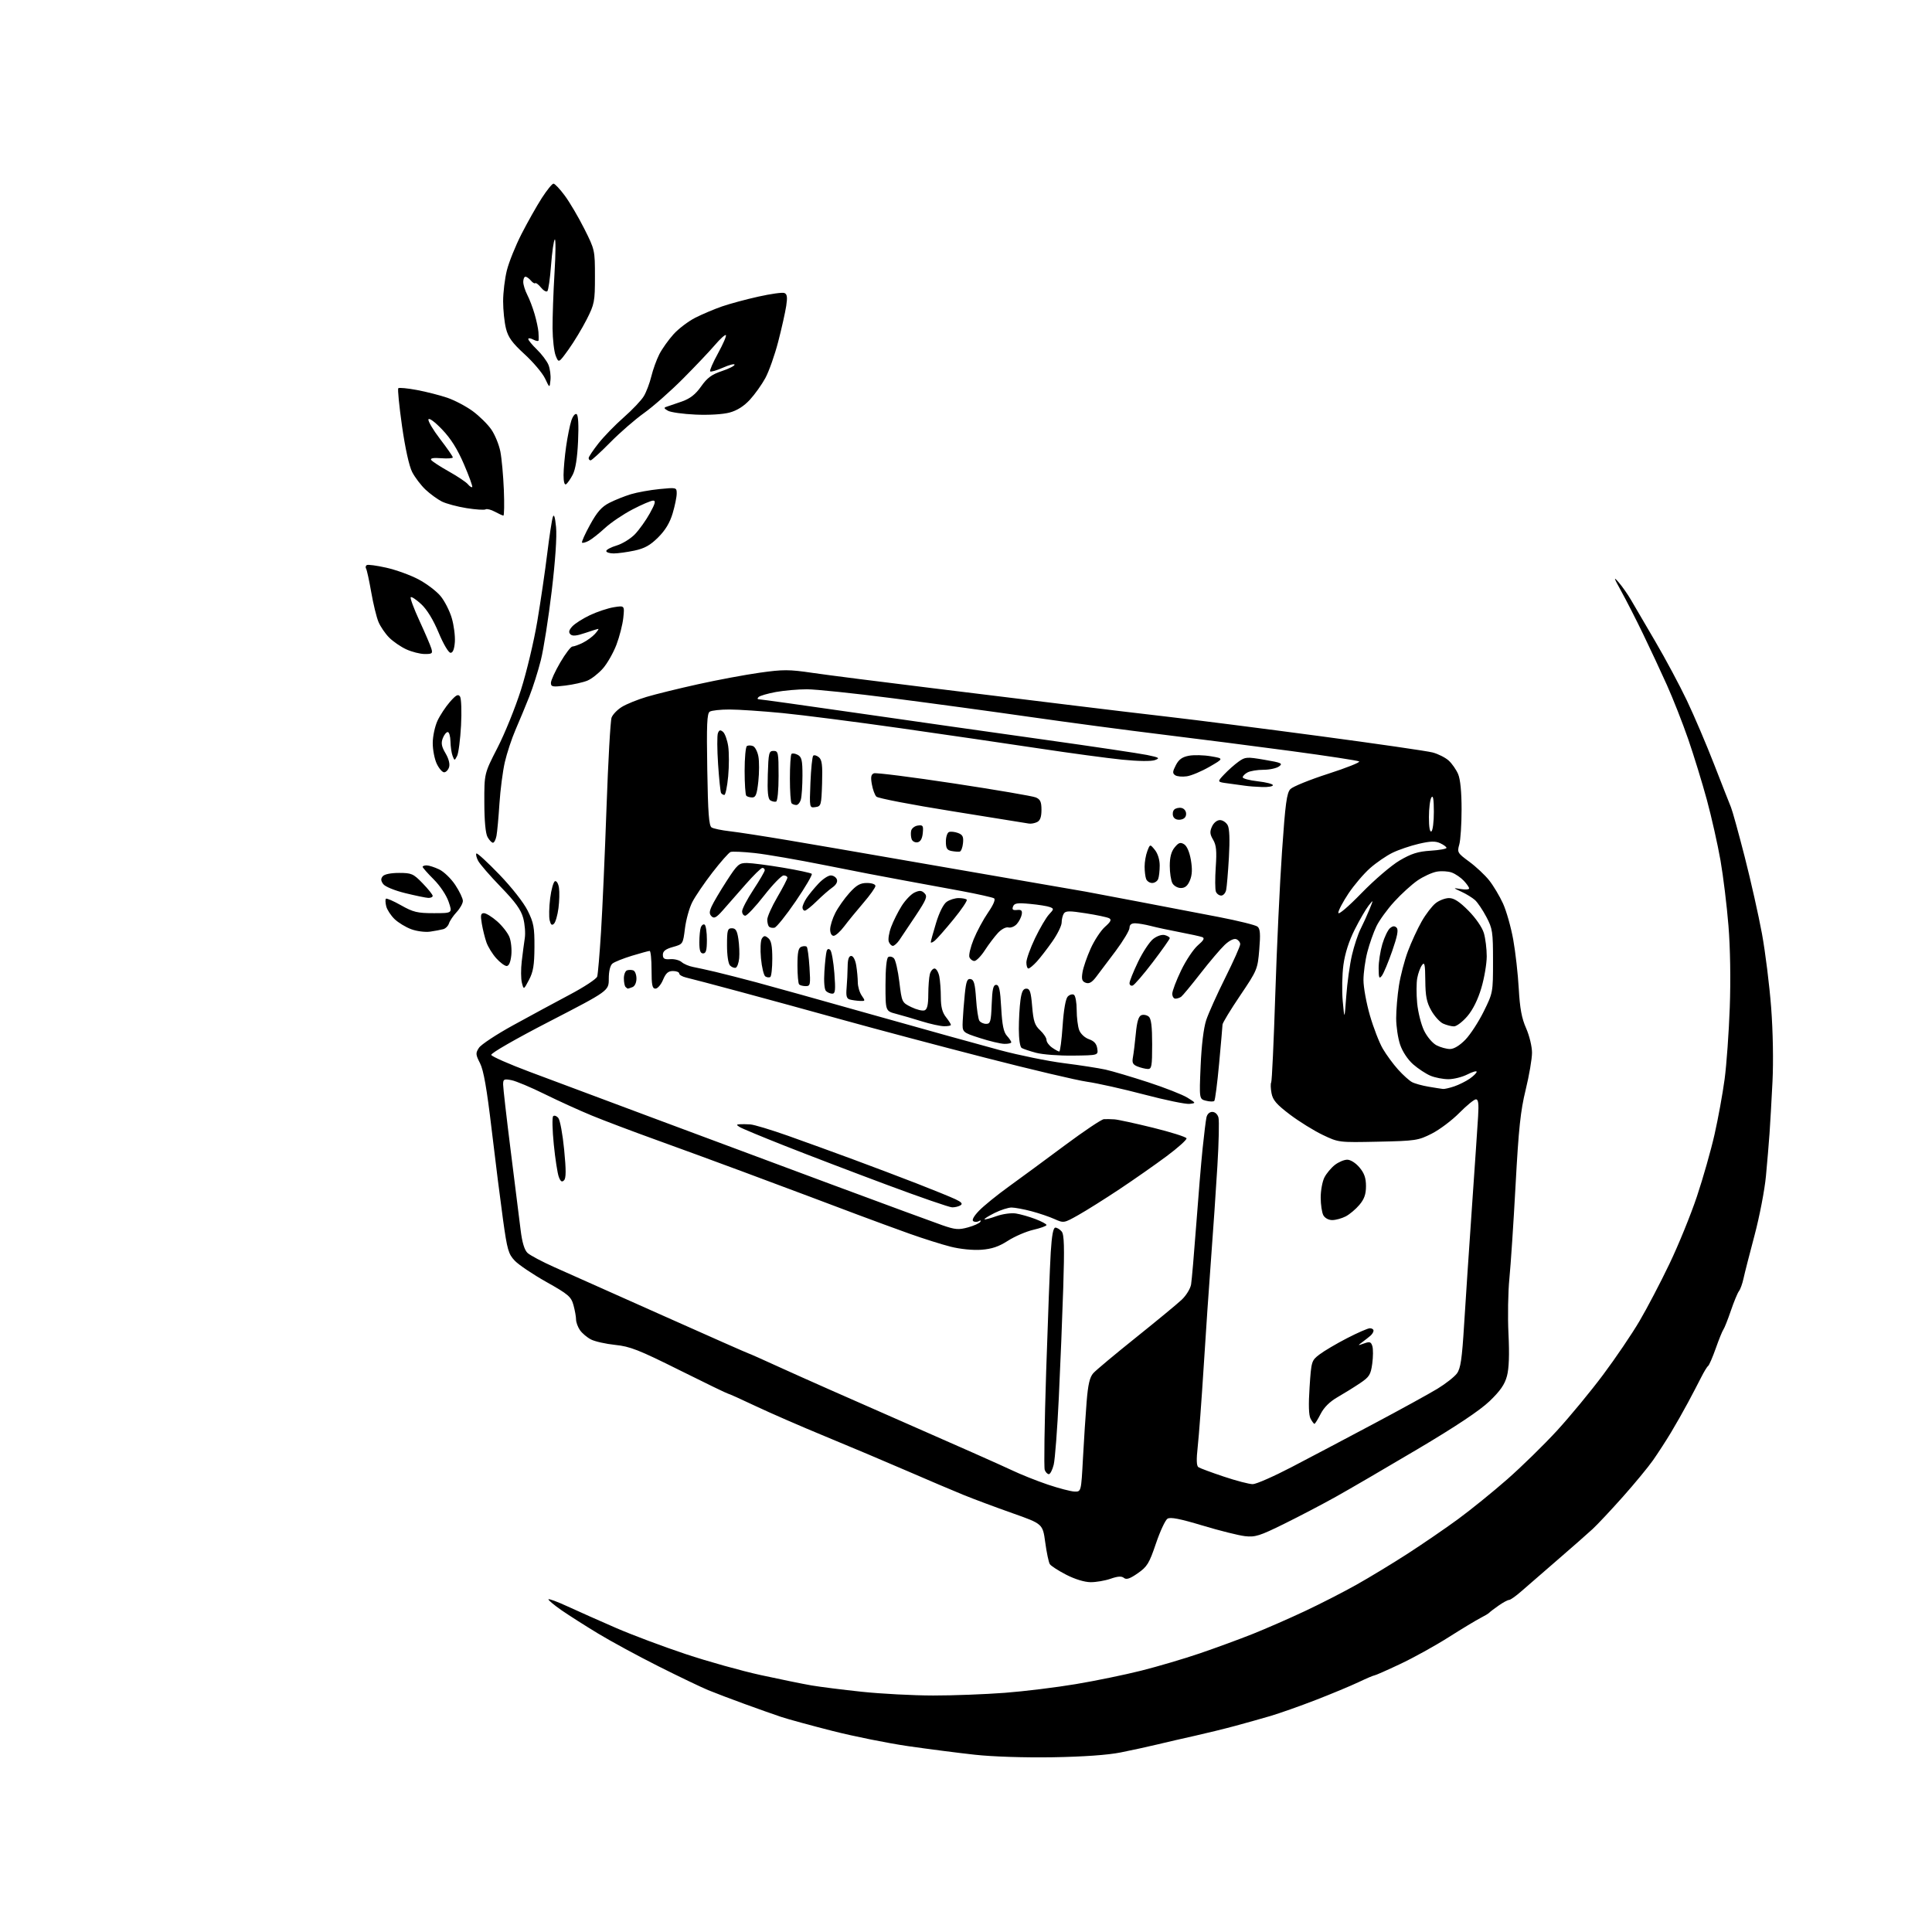 <?xml version="1.0" encoding="UTF-8" standalone="no"?>
<svg 
  version="1.1" 
  xmlns="http://www.w3.org/2000/svg" 
  xmlns:xlink="http://www.w3.org/1999/xlink" 
  xmlns:svg="http://www.w3.org/2000/svg"
  xmlns:rdf="http://www.w3.org/1999/02/22-rdf-syntax-ns#"
  xmlns:cc="http://creativecommons.org/ns#"
  xmlns:dc="http://purl.org/dc/elements/1.1/"
  viewBox="0 0 768 768"
  width="768"
  height="768"
>
<style>svg {background-color: white; }</style>"
<path stroke="none" fill="black" fill-rule="evenodd" d="M418.50,698.54C407.26,698.72 394.60,698.31 387.50,697.53C380.90,696.81 368.97,695.27 360.98,694.12C353.00,692.96 339.50,690.25 330.98,688.09C322.47,685.92 313.25,683.41 310.50,682.49C307.75,681.57 301.23,679.27 296.00,677.36C290.77,675.46 284.25,672.98 281.50,671.85C278.75,670.71 269.87,666.46 261.76,662.38C253.66,658.31 242.86,652.45 237.76,649.36C232.67,646.28 226.14,642.12 223.26,640.13C220.38,638.13 218.02,636.17 218.01,635.78C218.01,635.38 221.49,636.66 225.75,638.63C230.01,640.59 238.68,644.45 245.00,647.19C251.32,649.93 263.70,654.57 272.50,657.50C281.30,660.44 294.80,664.21 302.50,665.89C310.20,667.56 319.23,669.41 322.57,669.98C325.90,670.55 334.90,671.69 342.57,672.50C350.23,673.31 363.00,673.98 370.94,673.99C378.89,674.00 391.71,673.51 399.44,672.92C407.17,672.33 419.87,670.77 427.66,669.46C435.45,668.16 447.15,665.75 453.66,664.11C460.17,662.48 470.68,659.37 477.00,657.22C483.32,655.06 492.77,651.59 498.00,649.51C503.23,647.42 512.53,643.35 518.68,640.46C524.84,637.57 534.06,632.85 539.18,629.97C544.31,627.10 553.45,621.55 559.50,617.65C565.55,613.74 574.60,607.54 579.61,603.87C584.61,600.20 593.39,593.10 599.11,588.08C604.82,583.07 613.73,574.36 618.89,568.74C624.06,563.11 632.32,553.10 637.25,546.50C642.19,539.90 648.69,530.31 651.70,525.19C654.72,520.07 660.10,509.79 663.66,502.34C667.23,494.90 672.13,482.86 674.56,475.59C676.99,468.32 680.14,457.23 681.56,450.94C682.99,444.65 684.78,434.77 685.56,429.00C686.33,423.23 687.25,410.40 687.61,400.50C688.01,389.49 687.81,376.87 687.09,368.00C686.45,360.02 685.02,348.32 683.92,342.00C682.81,335.68 680.38,324.88 678.52,318.00C676.65,311.12 673.30,300.24 671.08,293.80C668.85,287.37 665.05,277.70 662.62,272.30C660.20,266.91 655.93,257.77 653.14,252.00C650.35,246.22 646.44,238.57 644.46,235.00C641.45,229.56 641.29,228.99 643.46,231.50C644.88,233.15 647.09,236.30 648.36,238.50C649.63,240.70 653.97,248.12 658.01,255.00C662.05,261.88 667.70,272.45 670.58,278.50C673.46,284.55 678.36,296.02 681.45,304.00C684.55,311.98 687.55,319.59 688.10,320.93C688.66,322.26 691.11,331.12 693.54,340.60C695.97,350.09 699.06,363.84 700.41,371.17C701.75,378.50 703.39,391.70 704.06,400.50C704.78,410.02 704.99,421.97 704.59,430.00C704.22,437.43 703.69,446.65 703.42,450.50C703.15,454.35 702.51,462.00 701.99,467.50C701.48,473.00 699.44,483.57 697.47,491.00C695.49,498.43 693.51,506.18 693.07,508.23C692.63,510.28 691.82,512.53 691.27,513.23C690.72,513.93 689.27,517.42 688.05,521.00C686.83,524.58 685.49,527.95 685.08,528.50C684.67,529.05 683.30,532.42 682.04,536.00C680.77,539.58 679.40,542.73 679.00,543.00C678.59,543.27 677.36,545.30 676.25,547.50C675.14,549.70 672.79,554.20 671.02,557.50C669.26,560.80 666.19,566.20 664.21,569.50C662.22,572.80 659.01,577.75 657.08,580.50C655.15,583.25 649.76,589.77 645.11,595.00C640.46,600.23 635.05,605.99 633.08,607.82C631.11,609.64 624.77,615.22 619.00,620.20C613.23,625.19 606.78,630.78 604.67,632.63C602.56,634.48 600.41,636.00 599.88,636.00C599.35,636.00 597.47,637.01 595.71,638.25C593.94,639.49 592.27,640.76 592.00,641.08C591.73,641.40 590.15,642.34 588.50,643.18C586.85,644.02 581.14,647.47 575.80,650.85C570.47,654.24 561.80,659.03 556.54,661.50C551.29,663.98 546.70,666.00 546.34,666.00C545.98,666.00 543.17,667.20 540.10,668.66C537.02,670.12 529.33,673.33 523.00,675.78C516.67,678.23 508.57,681.09 505.00,682.14C501.43,683.19 495.12,684.96 491.00,686.07C486.88,687.19 479.68,688.95 475.00,690.00C470.32,691.04 463.57,692.59 460.00,693.46C456.43,694.32 449.90,695.74 445.50,696.62C440.35,697.65 430.72,698.33 418.50,698.54zM433.50,628.94C431.09,628.92 427.25,627.74 423.82,625.97C420.70,624.36 417.77,622.47 417.32,621.77C416.87,621.07 416.05,617.19 415.50,613.13C414.50,605.77 414.50,605.77 402.50,601.53C395.90,599.20 387.12,595.93 383.00,594.25C378.88,592.57 368.74,588.27 360.48,584.68C352.22,581.10 337.65,574.95 328.10,571.01C318.56,567.08 306.07,561.64 300.35,558.93C294.63,556.22 289.70,554.00 289.40,554.00C289.10,554.00 280.42,549.80 270.11,544.66C253.91,536.58 250.44,535.22 244.55,534.62C240.81,534.23 236.48,533.26 234.93,532.46C233.39,531.67 231.42,530.01 230.56,528.78C229.70,527.56 229.00,525.64 228.99,524.53C228.99,523.41 228.52,520.83 227.96,518.79C227.03,515.45 225.93,514.51 217.21,509.61C211.87,506.61 206.22,502.81 204.66,501.18C202.10,498.49 201.63,496.87 199.96,484.85C198.94,477.51 196.90,461.38 195.44,449.00C193.52,432.75 192.24,425.44 190.83,422.67C189.05,419.18 189.01,418.63 190.40,416.51C191.24,415.23 197.34,411.20 203.95,407.57C210.57,403.93 220.69,398.46 226.44,395.41C232.20,392.37 237.13,389.12 237.40,388.19C237.68,387.26 238.36,379.30 238.91,370.50C239.47,361.70 240.45,339.43 241.10,321.00C241.75,302.57 242.65,286.49 243.11,285.25C243.57,284.01 245.42,282.09 247.23,280.99C249.03,279.88 253.43,278.10 257.00,277.03C260.57,275.96 269.80,273.69 277.50,271.99C285.20,270.28 296.23,268.22 302.00,267.41C311.35,266.09 313.65,266.10 323.00,267.48C328.77,268.33 350.15,271.05 370.50,273.54C390.85,276.02 416.27,279.14 427.00,280.47C437.73,281.79 454.82,283.84 465.00,285.01C475.18,286.18 501.95,289.59 524.50,292.60C547.05,295.61 567.30,298.54 569.50,299.12C571.70,299.70 574.57,301.15 575.88,302.34C577.19,303.53 578.87,305.95 579.63,307.72C580.51,309.78 581.00,314.82 581.00,321.72C581.00,327.66 580.59,333.96 580.08,335.73C579.20,338.80 579.37,339.10 584.04,342.53C586.72,344.50 590.30,347.85 591.98,349.97C593.66,352.09 596.13,356.23 597.47,359.16C598.81,362.10 600.64,368.55 601.53,373.50C602.42,378.45 603.41,387.21 603.73,392.98C604.17,400.86 604.89,404.77 606.66,408.75C607.96,411.70 609.00,416.02 609.00,418.46C609.00,420.89 607.87,427.51 606.48,433.19C604.42,441.61 603.69,448.55 602.47,471.00C601.65,486.12 600.54,502.86 600.01,508.19C599.47,513.51 599.31,523.41 599.64,530.19C600.05,538.46 599.85,543.98 599.04,547.00C598.15,550.35 596.38,552.90 592.11,557.00C588.25,560.69 578.84,566.97 563.44,576.10C550.82,583.58 536.23,592.09 531.00,595.00C525.77,597.92 516.55,602.75 510.50,605.73C500.74,610.55 498.98,611.11 494.91,610.65C492.38,610.36 484.78,608.46 478.00,606.42C469.04,603.72 465.25,602.98 464.09,603.71C463.22,604.26 461.15,608.71 459.50,613.58C456.83,621.47 456.03,622.78 452.29,625.39C449.18,627.56 447.75,628.04 446.79,627.25C445.87,626.48 444.37,626.57 441.50,627.57C439.30,628.34 435.70,628.96 433.50,628.94zM427.14,592.92C429.78,593.00 429.78,593.00 430.49,579.75C430.88,572.46 431.54,562.33 431.95,557.24C432.51,550.32 433.18,547.45 434.60,545.86C435.65,544.69 443.25,538.33 451.50,531.73C459.75,525.12 467.96,518.35 469.74,516.67C471.53,514.99 473.20,512.25 473.48,510.56C473.75,508.88 474.67,498.27 475.51,487.00C476.34,475.73 477.49,462.00 478.06,456.50C478.63,451.00 479.31,445.49 479.57,444.25C479.85,442.89 480.78,442.00 481.90,442.00C482.99,442.00 484.01,442.93 484.36,444.25C484.69,445.49 484.50,454.15 483.93,463.50C483.37,472.85 482.25,489.27 481.44,500.00C480.63,510.73 479.29,530.30 478.47,543.50C477.64,556.70 476.58,570.88 476.12,575.00C475.54,580.22 475.62,582.72 476.39,583.23C477.00,583.64 481.55,585.33 486.50,586.98C491.45,588.64 496.63,589.99 498.00,589.97C499.38,589.96 506.35,586.89 513.50,583.16C520.65,579.44 535.27,571.72 546.00,566.01C556.73,560.31 568.16,554.02 571.42,552.04C574.67,550.06 578.15,547.32 579.15,545.97C580.62,543.97 581.17,540.23 582.01,526.50C582.59,517.15 583.98,496.23 585.11,480.00C586.24,463.77 587.35,447.46 587.57,443.75C587.88,438.72 587.66,437.00 586.71,437.00C586.01,437.00 583.04,439.43 580.11,442.39C577.18,445.36 572.24,449.07 569.14,450.64C563.77,453.36 562.76,453.52 547.82,453.84C532.15,454.17 532.15,454.17 525.80,451.14C522.30,449.47 516.44,445.83 512.77,443.06C507.44,439.02 505.96,437.31 505.45,434.57C505.09,432.68 505.04,430.75 505.32,430.28C505.61,429.82 506.34,414.15 506.94,395.47C507.54,376.79 508.74,351.15 509.62,338.50C510.93,319.41 511.50,315.19 512.95,313.68C513.91,312.68 520.68,309.93 527.99,307.58C535.30,305.22 540.83,303.02 540.28,302.68C539.73,302.33 527.63,300.49 513.39,298.57C499.15,296.66 476.02,293.69 462.00,291.98C447.98,290.28 424.35,287.13 409.50,285.00C394.65,282.87 370.04,279.52 354.82,277.56C339.59,275.60 324.26,274.00 320.75,274.00C317.24,274.00 311.70,274.49 308.43,275.08C305.17,275.68 302.07,276.58 301.55,277.08C300.96,277.66 301.06,278.00 301.83,278.00C302.50,278.00 320.25,280.48 341.28,283.52C362.30,286.56 395.48,291.28 415.00,294.01C434.52,296.75 452.98,299.50 456.00,300.12C460.86,301.13 461.22,301.36 459.11,302.15C457.67,302.68 452.49,302.62 446.11,301.98C440.27,301.39 425.38,299.38 413.00,297.51C400.62,295.64 375.88,292.03 358.00,289.48C340.12,286.94 318.98,284.23 311.00,283.45C303.02,282.68 293.57,282.04 290.00,282.04C286.43,282.03 282.89,282.42 282.14,282.89C281.04,283.59 280.85,288.00 281.15,305.92C281.43,323.26 281.81,328.27 282.88,328.93C283.63,329.39 286.87,330.07 290.07,330.43C293.27,330.79 303.68,332.40 313.20,334.00C322.71,335.60 342.43,338.99 357.00,341.53C371.57,344.06 393.62,347.89 406.00,350.02C418.38,352.15 429.85,354.14 431.50,354.43C433.15,354.73 442.60,356.51 452.50,358.40C462.40,360.28 476.80,363.04 484.50,364.53C492.20,366.02 499.12,367.73 499.87,368.34C500.94,369.20 501.10,371.25 500.58,377.46C499.93,385.29 499.77,385.68 492.96,395.77C489.13,401.44 485.98,406.62 485.97,407.29C485.95,407.96 485.34,414.92 484.62,422.76C483.90,430.60 483.04,437.29 482.70,437.63C482.37,437.97 480.88,437.94 479.40,437.56C476.71,436.89 476.71,436.89 477.27,423.69C477.62,415.50 478.46,408.61 479.49,405.50C480.41,402.75 483.82,395.16 487.08,388.63C490.34,382.10 493.00,376.12 493.00,375.34C493.00,374.57 492.30,373.67 491.44,373.34C490.49,372.98 488.68,373.87 486.83,375.62C485.16,377.20 480.81,382.32 477.17,387.00C473.53,391.68 470.09,395.83 469.53,396.23C468.96,396.64 467.94,396.98 467.25,396.98C466.56,396.99 466.00,396.11 466.00,395.03C466.00,393.94 467.57,389.78 469.50,385.78C471.42,381.77 474.43,377.28 476.17,375.78C478.50,373.79 478.97,372.92 477.92,372.52C477.14,372.23 473.12,371.34 469.00,370.56C464.88,369.78 459.70,368.67 457.50,368.09C455.30,367.52 452.49,367.04 451.25,367.02C449.73,367.01 449.00,367.59 449.00,368.83C449.00,369.83 446.51,373.99 443.46,378.08C440.42,382.16 436.91,386.82 435.66,388.43C434.02,390.56 432.89,391.17 431.57,390.66C430.12,390.11 429.86,389.25 430.31,386.51C430.61,384.60 432.07,380.37 433.54,377.10C435.01,373.82 437.57,369.93 439.24,368.44C441.57,366.37 441.95,365.57 440.89,365.01C440.13,364.61 435.95,363.72 431.62,363.05C425.10,362.03 423.59,362.04 422.88,363.16C422.41,363.90 422.02,365.51 422.02,366.75C422.01,367.98 420.35,371.36 418.32,374.25C416.30,377.14 413.52,380.74 412.14,382.25C410.76,383.76 409.26,385.00 408.81,385.00C408.37,385.00 408.00,383.91 408.00,382.58C408.00,381.25 409.56,376.91 411.46,372.93C413.37,368.96 415.87,364.70 417.02,363.48C418.98,361.39 419.00,361.21 417.32,360.57C416.33,360.19 412.78,359.62 409.42,359.31C404.38,358.84 403.21,359.02 402.70,360.35C402.23,361.57 402.62,361.91 404.29,361.73C406.00,361.55 406.42,361.95 406.16,363.50C405.97,364.60 405.09,366.32 404.20,367.31C403.31,368.31 401.81,368.92 400.87,368.68C399.88,368.42 398.12,369.34 396.70,370.86C395.35,372.31 393.01,375.41 391.49,377.75C389.98,380.09 388.10,382.00 387.34,382.00C386.57,382.00 385.68,381.32 385.36,380.49C385.04,379.66 385.80,376.44 387.06,373.35C388.32,370.26 390.89,365.48 392.78,362.74C394.94,359.60 395.81,357.50 395.14,357.09C394.55,356.72 388.77,355.43 382.29,354.21C375.80,352.99 365.32,351.06 359.00,349.92C352.68,348.79 338.73,346.10 328.00,343.94C317.27,341.79 304.72,339.62 300.09,339.11C295.46,338.60 291.10,338.41 290.40,338.68C289.70,338.95 286.46,342.62 283.20,346.83C279.94,351.05 276.33,356.37 275.17,358.65C274.01,360.93 272.71,365.61 272.28,369.06C271.50,375.31 271.49,375.32 267.50,376.44C264.57,377.26 263.50,378.09 263.50,379.53C263.50,381.09 264.11,381.46 266.46,381.28C268.08,381.16 270.11,381.69 270.96,382.44C271.81,383.20 273.85,384.07 275.50,384.38C277.15,384.69 281.20,385.58 284.50,386.36C287.80,387.15 295.00,388.98 300.50,390.45C306.00,391.92 326.93,397.75 347.00,403.42C367.07,409.08 389.77,415.39 397.44,417.44C405.11,419.49 416.59,421.83 422.94,422.63C429.30,423.43 436.74,424.59 439.47,425.19C442.20,425.80 449.85,428.07 456.47,430.23C463.09,432.39 470.07,435.14 472.00,436.33C475.50,438.50 475.50,438.50 472.82,438.81C471.35,438.98 463.25,437.31 454.82,435.09C446.39,432.87 436.18,430.59 432.11,430.01C428.05,429.44 409.82,425.14 391.61,420.45C373.40,415.77 348.15,409.06 335.50,405.55C322.85,402.04 304.18,396.93 294.00,394.19C283.82,391.45 274.26,388.93 272.75,388.59C271.24,388.24 270.00,387.52 270.00,386.98C270.00,386.44 268.88,386.00 267.51,386.00C265.62,386.00 264.68,386.83 263.56,389.50C262.76,391.43 261.40,393.00 260.55,393.00C259.29,393.00 259.00,391.61 259.00,385.50C259.00,381.38 258.66,378.00 258.25,378.01C257.84,378.01 254.66,378.88 251.19,379.93C247.72,380.99 244.23,382.39 243.44,383.05C242.55,383.79 242.00,386.09 242.00,389.06C242.00,393.87 242.00,393.87 218.45,406.03C204.97,412.98 195.06,418.68 195.28,419.34C195.49,419.98 202.38,423.01 210.58,426.08C218.79,429.14 240.57,437.29 259.00,444.18C277.43,451.07 309.67,463.08 330.65,470.87C351.64,478.67 371.44,485.95 374.65,487.07C379.71,488.82 381.08,488.93 384.78,487.91C387.13,487.26 389.33,486.27 389.68,485.71C390.04,485.13 389.81,485.00 389.15,485.40C388.52,485.80 387.51,485.82 386.91,485.45C386.23,485.03 387.08,483.47 389.16,481.30C391.00,479.39 396.32,475.06 401.00,471.69C405.68,468.32 415.71,460.93 423.30,455.28C430.89,449.63 437.87,444.95 438.80,444.89C439.74,444.84 441.62,444.86 443.00,444.96C444.38,445.05 451.32,446.56 458.43,448.31C465.54,450.07 471.49,451.95 471.66,452.50C471.82,453.05 468.25,456.26 463.73,459.62C459.20,462.99 450.77,468.89 445.00,472.73C439.23,476.56 431.89,481.18 428.69,482.98C422.93,486.23 422.86,486.24 419.19,484.60C417.16,483.68 413.02,482.28 410.00,481.48C406.98,480.68 403.42,480.02 402.11,480.01C400.79,480.01 397.76,480.98 395.37,482.17C392.97,483.37 391.17,484.50 391.35,484.68C391.54,484.87 393.67,484.31 396.09,483.44C398.55,482.56 401.98,482.09 403.84,482.38C405.68,482.67 409.17,483.66 411.59,484.59C414.02,485.51 416.00,486.58 416.00,486.96C416.00,487.34 413.66,488.20 410.79,488.86C407.92,489.52 403.36,491.49 400.65,493.23C397.00,495.57 394.24,496.50 390.05,496.80C386.75,497.04 381.69,496.54 377.94,495.59C374.40,494.70 367.00,492.36 361.50,490.40C356.00,488.43 346.77,485.05 341.00,482.88C335.23,480.72 326.45,477.41 321.50,475.54C316.55,473.67 304.62,469.22 295.00,465.64C285.38,462.06 269.98,456.42 260.78,453.10C251.59,449.79 240.11,445.45 235.28,443.46C230.45,441.48 222.00,437.63 216.50,434.92C211.00,432.20 205.04,429.70 203.25,429.37C200.32,428.81 200.00,428.99 200.00,431.12C200.00,432.43 201.36,444.30 203.02,457.50C204.69,470.70 206.45,484.83 206.95,488.90C207.55,493.85 208.46,496.87 209.68,498.04C210.68,498.99 215.55,501.58 220.50,503.78C225.45,505.98 244.73,514.58 263.34,522.89C281.95,531.20 297.34,538.00 297.54,538.00C297.74,538.00 303.66,540.64 310.70,543.86C317.74,547.08 339.70,556.81 359.50,565.47C379.30,574.14 398.42,582.62 401.99,584.33C405.55,586.04 412.08,588.65 416.49,590.14C420.89,591.62 425.69,592.87 427.14,592.92zM416.93,586.00C416.38,586.00 415.65,585.25 415.30,584.33C414.94,583.41 415.20,565.75 415.87,545.08C416.54,524.41 417.36,503.11 417.69,497.75C418.11,491.02 418.68,488.00 419.52,488.00C420.20,488.00 421.33,488.69 422.03,489.54C423.03,490.74 423.17,495.66 422.66,511.79C422.30,523.18 421.51,542.85 420.90,555.50C420.30,568.15 419.38,580.19 418.86,582.25C418.35,584.31 417.48,586.00 416.93,586.00zM522.51,566.00C522.27,566.00 521.58,565.08 520.97,563.95C520.24,562.58 520.11,558.41 520.58,551.39C521.27,541.05 521.33,540.85 524.53,538.41C526.31,537.05 531.22,534.15 535.44,531.97C539.66,529.79 543.76,528.00 544.55,528.00C545.35,528.00 546.00,528.43 546.00,528.96C546.00,529.49 545.44,530.40 544.75,530.99C544.06,531.59 542.60,532.73 541.50,533.54C539.62,534.92 539.66,534.95 542.20,534.05C544.49,533.23 544.99,533.39 545.53,535.10C545.88,536.21 545.86,539.35 545.49,542.08C544.89,546.46 544.33,547.36 540.65,549.83C538.37,551.37 534.36,553.86 531.75,555.36C528.62,557.15 526.31,559.44 524.98,562.04C523.87,564.22 522.76,566.00 522.51,566.00zM529.58,485.00C528.12,485.00 526.64,484.19 526.04,483.07C525.47,482.00 525.00,478.83 525.00,476.02C525.00,473.20 525.67,469.61 526.48,468.04C527.29,466.46 529.15,464.24 530.61,463.09C532.08,461.94 534.29,461.00 535.55,461.00C536.86,461.00 538.92,462.30 540.41,464.08C542.33,466.35 543.00,468.28 543.00,471.50C543.00,474.73 542.33,476.65 540.38,478.96C538.94,480.67 536.49,482.73 534.93,483.54C533.37,484.34 530.97,485.00 529.58,485.00zM378.50,479.94C377.40,479.93 365.70,475.89 352.50,470.96C339.30,466.04 321.07,459.08 312.00,455.49C302.93,451.91 294.82,448.54 294.00,448.00C292.67,447.14 292.67,447.02 294.00,446.91C294.82,446.84 296.74,446.87 298.25,446.97C299.77,447.07 306.52,449.11 313.25,451.49C319.99,453.88 331.57,458.08 339.00,460.83C346.43,463.57 357.90,467.92 364.50,470.48C371.10,473.05 377.99,475.86 379.82,476.72C382.24,477.87 382.78,478.52 381.82,479.13C381.09,479.59 379.60,479.96 378.50,479.94zM224.21,469.19C223.36,470.04 222.83,469.69 222.13,467.83C221.61,466.46 220.71,460.65 220.14,454.93C219.56,449.20 219.45,444.15 219.89,443.71C220.33,443.27 221.25,443.59 221.94,444.42C222.63,445.25 223.67,450.91 224.26,457.00C225.06,465.17 225.04,468.36 224.21,469.19zM573.60,432.88C574.21,432.95 576.23,432.48 578.10,431.85C579.97,431.21 582.74,429.83 584.25,428.78C585.76,427.73 587.00,426.49 587.00,426.04C587.00,425.59 585.33,426.07 583.29,427.11C581.25,428.15 577.86,429.00 575.76,429.00C573.66,429.00 570.45,428.38 568.65,427.63C566.84,426.87 563.74,424.83 561.76,423.10C559.63,421.22 557.52,418.05 556.58,415.29C555.71,412.74 555.00,408.00 555.00,404.76C555.00,401.53 555.49,395.69 556.10,391.80C556.70,387.90 558.31,381.74 559.68,378.10C561.04,374.47 563.50,369.15 565.14,366.28C566.77,363.40 569.28,360.14 570.69,359.03C572.11,357.91 574.51,357.00 576.02,357.00C577.99,357.00 580.17,358.41 583.73,362.01C586.63,364.94 589.17,368.63 589.85,370.88C590.48,373.00 591.00,377.15 591.00,380.12C591.00,383.08 590.04,388.76 588.86,392.73C587.48,397.39 585.49,401.40 583.28,403.98C581.39,406.19 579.00,408.00 577.97,408.00C576.94,408.00 575.00,407.50 573.67,406.90C572.34,406.29 570.22,403.95 568.95,401.69C567.11,398.43 566.63,396.00 566.58,389.77C566.52,383.28 566.30,382.24 565.27,383.65C564.58,384.58 563.73,386.90 563.38,388.79C563.02,390.69 563.01,395.17 563.34,398.75C563.68,402.33 564.91,407.24 566.08,409.66C567.27,412.13 569.45,414.70 571.05,415.53C572.62,416.34 575.03,417.00 576.40,417.00C577.97,417.00 580.24,415.62 582.50,413.30C584.47,411.27 587.75,406.23 589.79,402.11C593.47,394.66 593.50,394.52 593.50,382.05C593.50,370.41 593.31,369.14 590.86,364.50C589.41,361.75 587.37,358.73 586.33,357.79C585.29,356.86 582.88,355.37 580.97,354.49C577.50,352.89 577.50,352.89 580.75,353.42C582.54,353.71 584.00,353.60 584.00,353.16C584.00,352.73 583.06,351.36 581.90,350.13C580.75,348.89 578.62,347.43 577.16,346.87C575.71,346.32 572.97,346.16 571.07,346.51C569.18,346.87 565.75,348.45 563.47,350.02C561.18,351.60 557.03,355.37 554.26,358.41C551.48,361.44 548.28,365.86 547.15,368.21C546.01,370.57 544.39,375.18 543.54,378.46C542.69,381.74 542.00,386.75 542.00,389.60C542.00,392.45 543.15,398.76 544.56,403.64C545.97,408.51 548.27,414.47 549.68,416.87C551.08,419.28 553.83,423.02 555.78,425.18C557.73,427.34 560.21,429.58 561.29,430.15C562.36,430.73 565.33,431.55 567.87,431.98C570.42,432.41 573.00,432.82 573.60,432.88zM456.25,424.94C455.29,424.90 453.45,424.45 452.17,423.94C450.30,423.19 449.94,422.46 450.36,420.25C450.64,418.74 451.16,414.50 451.51,410.83C451.95,406.14 452.60,403.98 453.70,403.56C454.55,403.23 455.87,403.48 456.63,404.11C457.62,404.93 458.00,407.97 458.00,415.12C458.00,423.89 457.80,424.99 456.25,424.94zM426.54,419.62C421.02,419.69 414.42,419.19 411.87,418.51C409.33,417.83 406.74,416.96 406.12,416.58C405.47,416.17 405.00,413.03 405.00,409.08C405.00,405.34 405.29,400.19 405.64,397.64C406.11,394.17 406.70,393.00 407.99,393.00C409.40,393.00 409.82,394.28 410.30,400.09C410.80,405.97 411.33,407.58 413.45,409.54C414.85,410.84 416.00,412.58 416.00,413.40C416.00,414.22 417.00,415.59 418.22,416.44C419.44,417.30 420.73,418.00 421.08,418.00C421.43,418.00 422.03,413.39 422.41,407.75C422.85,401.33 423.61,396.99 424.46,396.13C425.20,395.38 426.30,395.07 426.90,395.44C427.51,395.81 428.00,398.54 428.00,401.49C428.00,404.45 428.45,408.05 428.99,409.48C429.56,410.98 431.23,412.53 432.89,413.11C434.93,413.82 435.91,414.92 436.18,416.81C436.58,419.50 436.58,419.50 426.54,419.62zM399.25,414.95C397.74,414.92 393.35,413.88 389.50,412.63C382.50,410.37 382.50,410.37 382.69,405.93C382.79,403.50 383.17,398.66 383.52,395.19C384.05,390.05 384.48,388.94 385.84,389.20C387.16,389.45 387.60,391.07 388.00,397.01C388.27,401.13 388.86,405.06 389.31,405.75C389.75,406.44 390.97,407.00 392.02,407.00C393.69,407.00 393.95,406.09 394.21,399.25C394.44,393.16 394.82,391.50 396.00,391.50C397.19,391.50 397.60,393.41 398.00,400.65C398.37,407.45 398.95,410.30 400.25,411.73C401.21,412.79 402.00,413.96 402.00,414.33C402.00,414.70 400.76,414.98 399.25,414.95zM375.25,407.94C373.74,407.91 369.80,407.05 366.50,406.02C363.20,404.99 358.59,403.65 356.25,403.03C352.00,401.92 352.00,401.92 352.00,391.52C352.00,385.11 352.42,380.86 353.09,380.45C353.69,380.08 354.70,380.29 355.34,380.93C355.98,381.56 356.95,385.77 357.50,390.29C358.49,398.45 358.52,398.51 362.28,400.35C364.36,401.36 366.72,401.94 367.53,401.63C368.59,401.22 369.00,399.44 369.01,395.28C369.02,392.10 369.30,388.49 369.63,387.25C369.96,386.01 370.80,385.00 371.49,385.00C372.18,385.00 373.03,386.41 373.38,388.12C373.72,389.84 374.00,393.61 374.00,396.49C374.00,400.22 374.58,402.46 376.00,404.27C377.10,405.67 378.00,407.08 378.00,407.41C378.00,407.73 376.76,407.97 375.25,407.94zM535.16,395.95C535.54,390.70 536.56,383.38 537.42,379.68C538.28,375.98 539.83,371.28 540.88,369.23C541.92,367.18 543.50,363.70 544.39,361.50C546.01,357.50 546.01,357.50 544.04,360.00C542.95,361.38 540.47,365.65 538.53,369.50C536.24,374.04 534.66,378.96 534.04,383.50C533.51,387.35 533.38,393.88 533.76,398.00C534.45,405.50 534.45,405.50 535.16,395.95zM341.81,397.88C340.54,397.82 338.75,397.57 337.84,397.33C336.54,396.98 336.25,395.96 336.54,392.69C336.74,390.39 336.92,386.59 336.95,384.25C336.98,381.34 337.43,380.00 338.37,380.00C339.17,380.00 339.99,381.54 340.36,383.75C340.70,385.81 340.98,388.86 340.99,390.53C341.00,392.19 341.70,394.56 342.56,395.78C344.03,397.89 343.99,397.99 341.81,397.88zM330.85,395.00C330.05,395.00 328.92,394.52 328.34,393.94C327.70,393.30 327.45,390.17 327.71,386.19C327.94,382.51 328.35,378.86 328.60,378.08C328.91,377.15 329.40,377.00 330.05,377.65C330.59,378.19 331.32,382.32 331.67,386.82C332.19,393.58 332.05,395.00 330.85,395.00zM210.29,389.50C208.18,393.50 208.18,393.50 207.46,390.66C207.06,389.10 207.03,385.27 207.40,382.16C207.76,379.05 208.31,374.90 208.61,372.93C208.92,370.97 208.64,367.38 207.99,364.96C207.09,361.63 204.91,358.60 199.03,352.53C194.75,348.11 190.71,343.45 190.05,342.16C189.38,340.88 189.08,339.58 189.38,339.28C189.68,338.98 193.77,342.73 198.48,347.62C203.43,352.76 208.18,358.81 209.76,362.00C212.15,366.80 212.49,368.64 212.45,376.50C212.41,383.66 211.97,386.32 210.29,389.50zM249.58,393.00C249.45,393.00 249.03,392.70 248.67,392.33C248.30,391.97 248.00,390.43 248.00,388.92C248.00,387.40 248.56,385.97 249.25,385.73C249.94,385.49 251.06,385.50 251.75,385.75C252.44,386.01 253.00,387.47 253.00,389.00C253.00,390.62 252.34,392.04 251.42,392.39C250.55,392.73 249.72,393.00 249.58,393.00zM320.30,392.00C319.22,392.00 318.03,391.70 317.67,391.33C317.30,390.97 317.00,387.58 317.00,383.80C317.00,378.54 317.36,376.80 318.54,376.35C319.39,376.02 320.36,376.03 320.69,376.36C321.03,376.69 321.52,380.35 321.78,384.48C322.23,391.45 322.12,392.00 320.30,392.00zM450.25,391.77C449.56,391.99 449.00,391.55 449.00,390.81C449.00,390.06 450.52,386.27 452.38,382.39C454.24,378.51 456.95,374.40 458.39,373.26C459.93,372.06 461.85,371.41 463.01,371.71C464.11,372.00 465.00,372.55 465.00,372.93C465.00,373.31 461.96,377.61 458.25,382.49C454.54,387.37 450.94,391.55 450.25,391.77zM306.20,388.38C305.76,388.65 304.89,388.55 304.25,388.16C303.62,387.76 302.83,384.53 302.50,380.97C302.16,377.33 302.33,373.87 302.87,373.06C303.68,371.87 304.12,371.85 305.42,372.94C306.58,373.89 307.00,376.08 307.00,381.06C307.00,384.81 306.64,388.10 306.20,388.38zM549.33,387.84C548.25,389.26 548.06,388.83 548.03,384.93C548.01,382.42 548.68,378.09 549.50,375.30C550.33,372.52 551.70,369.66 552.55,368.96C553.66,368.04 554.39,367.99 555.18,368.78C555.97,369.57 555.48,372.13 553.43,378.02C551.87,382.51 550.02,386.92 549.33,387.84zM292.46,384.69C291.89,384.87 290.88,384.48 290.21,383.81C289.50,383.10 289.00,379.79 289.00,375.80C289.00,369.74 289.21,369.00 290.94,369.00C292.45,369.00 293.02,369.93 293.52,373.28C293.87,375.63 294.01,379.08 293.83,380.95C293.65,382.82 293.03,384.50 292.46,384.69zM201.40,384.00C200.64,384.00 198.77,382.61 197.26,380.92C195.74,379.22 193.99,376.38 193.37,374.62C192.75,372.85 191.92,369.51 191.53,367.20C190.95,363.76 191.11,363.00 192.38,363.00C193.23,363.00 195.59,364.46 197.61,366.23C199.64,368.01 201.84,370.83 202.50,372.48C203.16,374.14 203.50,377.41 203.25,379.75C202.95,382.49 202.30,384.00 201.40,384.00zM279.50,379.00C278.39,379.00 278.00,377.84 278.00,374.58C278.00,372.15 278.27,369.45 278.60,368.59C278.94,367.72 279.61,367.26 280.10,367.56C280.60,367.87 281.00,370.57 281.00,373.56C281.00,377.73 280.65,379.00 279.50,379.00zM354.92,376.00C354.38,376.00 353.65,375.26 353.31,374.36C352.96,373.45 353.38,370.81 354.24,368.49C355.10,366.17 356.99,362.39 358.44,360.10C359.89,357.80 362.20,355.41 363.57,354.78C365.56,353.88 366.37,353.94 367.51,355.08C368.76,356.33 368.30,357.50 363.99,364.01C361.26,368.13 358.32,372.51 357.47,373.75C356.61,374.99 355.46,376.00 354.92,376.00zM371.61,373.91C370.73,374.64 370.00,374.92 370.00,374.53C370.00,374.13 370.95,370.70 372.10,366.89C373.37,362.71 375.04,359.38 376.32,358.49C377.49,357.67 379.62,357.00 381.06,357.00C382.49,357.00 383.95,357.28 384.29,357.63C384.64,357.97 382.29,361.48 379.07,365.41C375.85,369.35 372.50,373.17 371.61,373.91zM331.38,372.00C330.57,372.00 330.00,370.95 330.00,369.46C330.00,368.06 330.92,365.12 332.04,362.92C333.17,360.71 335.69,357.13 337.66,354.95C340.48,351.83 341.94,351.00 344.62,351.00C346.54,351.00 348.00,351.51 348.00,352.17C348.00,352.82 345.84,355.85 343.20,358.92C340.56,361.99 337.13,366.19 335.58,368.25C334.03,370.31 332.14,372.00 331.38,372.00zM171.00,370.34C169.07,370.62 165.71,370.20 163.53,369.40C161.35,368.61 158.35,366.79 156.86,365.37C155.38,363.94 153.88,361.65 153.53,360.27C153.19,358.89 153.13,357.54 153.41,357.26C153.68,356.98 156.40,358.16 159.44,359.88C164.26,362.60 165.93,363.00 172.42,363.00C179.88,363.00 179.88,363.00 178.34,358.48C177.45,355.86 174.94,352.10 172.40,349.56C169.98,347.14 168.00,344.90 168.00,344.58C168.00,344.26 168.72,344.00 169.60,344.00C170.48,344.00 172.72,344.72 174.57,345.60C176.43,346.48 179.31,349.26 180.97,351.77C182.64,354.29 184.00,357.14 184.00,358.12C184.00,359.10 182.89,361.10 181.53,362.56C180.17,364.02 178.80,366.05 178.48,367.06C178.16,368.07 177.13,369.11 176.20,369.36C175.26,369.62 172.93,370.06 171.00,370.34zM307.86,368.78C307.06,368.94 306.09,368.75 305.70,368.37C305.32,367.98 305.00,366.72 305.00,365.57C305.00,364.41 306.80,360.39 309.00,356.62C311.20,352.86 313.00,349.38 313.00,348.89C313.00,348.40 312.33,348.00 311.50,348.00C310.68,348.00 307.19,351.60 303.75,356.00C300.32,360.40 296.94,364.00 296.25,364.00C295.56,364.00 295.00,363.21 295.00,362.25C295.00,361.29 297.03,357.42 299.50,353.66C301.98,349.89 304.00,346.41 304.00,345.91C304.00,345.41 303.58,345.00 303.06,345.00C302.55,345.00 299.51,347.99 296.31,351.64C293.12,355.30 289.07,359.91 287.31,361.89C284.80,364.74 283.87,365.24 282.89,364.28C281.91,363.31 281.91,362.48 282.90,360.28C283.58,358.75 286.25,354.24 288.82,350.26C293.18,343.52 293.74,343.03 297.00,343.06C298.93,343.08 305.35,343.92 311.28,344.91C317.21,345.91 322.34,347.01 322.69,347.36C323.03,347.70 320.17,352.60 316.32,358.24C312.47,363.88 308.66,368.63 307.86,368.78zM220.23,367.17C219.40,368.00 218.95,367.66 218.51,365.88C218.17,364.56 218.26,360.59 218.70,357.07C219.14,353.55 220.01,350.50 220.63,350.29C221.25,350.08 221.96,351.27 222.20,352.93C222.45,354.60 222.36,358.23 222.00,361.00C221.64,363.78 220.85,366.55 220.23,367.17zM541.25,355.00C546.37,349.74 553.13,343.95 556.40,342.04C561.03,339.32 563.66,338.49 568.65,338.17C572.14,337.95 575.00,337.44 575.00,337.04C575.00,336.65 573.87,335.81 572.49,335.18C570.55,334.29 568.60,334.35 563.98,335.43C560.69,336.20 556.01,337.78 553.59,338.96C551.16,340.13 547.14,342.89 544.65,345.08C542.16,347.27 538.30,351.80 536.06,355.14C533.83,358.49 532.00,361.96 532.00,362.86C532.01,363.81 535.88,360.52 541.25,355.00zM319.92,362.00C319.41,362.00 319.00,361.43 319.00,360.72C319.00,360.02 319.74,358.33 320.65,356.97C321.56,355.61 323.67,353.04 325.35,351.25C327.02,349.46 329.22,348.00 330.23,348.00C331.24,348.00 332.33,348.70 332.66,349.56C333.04,350.54 332.37,351.75 330.88,352.79C329.57,353.70 326.78,356.14 324.67,358.22C322.56,360.30 320.43,362.00 319.92,362.00zM170.25,356.93C169.29,356.89 165.15,356.03 161.06,355.03C156.80,353.98 153.07,352.44 152.33,351.43C151.37,350.13 151.32,349.31 152.14,348.33C152.81,347.52 155.36,347.00 158.62,347.00C163.61,347.00 164.29,347.30 168.00,351.12C170.20,353.39 172.00,355.64 172.00,356.12C172.00,356.60 171.21,356.97 170.25,356.93zM485.45,356.00C484.62,356.00 483.66,355.29 483.33,354.42C483.00,353.55 482.98,349.17 483.28,344.69C483.72,338.26 483.50,335.97 482.24,333.82C480.94,331.63 480.85,330.62 481.79,328.55C482.47,327.06 483.78,326.00 484.94,326.00C486.04,326.00 487.42,326.92 488.03,328.05C488.75,329.40 488.91,333.78 488.51,340.80C488.17,346.69 487.68,352.51 487.42,353.75C487.17,354.99 486.28,356.00 485.45,356.00zM469.41,353.00C468.12,353.00 466.61,352.13 466.04,351.07C465.47,350.00 465.00,346.90 465.00,344.18C465.00,340.75 465.60,338.49 466.94,336.86C468.51,334.94 469.21,334.71 470.69,335.60C471.81,336.28 472.84,338.66 473.39,341.82C474.01,345.45 473.91,347.81 473.01,349.97C472.12,352.12 471.08,353.00 469.41,353.00zM458.00,351.00C457.02,351.00 455.94,350.29 455.61,349.42C455.27,348.55 455.00,346.33 455.00,344.48C455.00,342.64 455.48,339.86 456.08,338.32C457.16,335.50 457.16,335.50 459.08,337.86C460.22,339.27 461.00,341.76 461.00,344.03C461.00,346.12 460.73,348.55 460.39,349.42C460.06,350.29 458.98,351.00 458.00,351.00zM381.50,338.53C380.95,338.63 379.49,338.52 378.25,338.29C376.45,337.95 376.00,337.19 376.00,334.54C376.00,332.71 376.56,331.00 377.25,330.74C377.94,330.48 379.54,330.65 380.81,331.12C382.68,331.82 383.07,332.60 382.81,335.16C382.64,336.91 382.05,338.43 381.50,338.53zM195.96,335.00C195.47,335.00 194.50,333.99 193.81,332.75C193.01,331.31 192.54,326.34 192.53,319.00C192.50,307.50 192.50,307.50 197.76,297.25C200.66,291.62 204.85,281.27 207.08,274.25C209.31,267.24 212.24,254.97 213.58,247.00C214.92,239.03 216.70,226.88 217.54,220.00C218.39,213.12 219.38,206.60 219.76,205.50C220.22,204.16 220.64,205.48 221.04,209.50C221.41,213.24 220.76,222.84 219.31,235.00C218.03,245.72 216.09,258.05 215.00,262.39C213.92,266.73 211.85,273.25 210.41,276.89C208.97,280.53 206.52,286.43 204.97,290.00C203.42,293.57 201.49,299.43 200.67,303.00C199.85,306.57 198.89,314.00 198.53,319.50C198.18,325.00 197.65,330.74 197.36,332.25C197.08,333.76 196.44,335.00 195.96,335.00zM364.75,334.82C363.78,335.00 362.73,334.47 362.41,333.63C362.09,332.80 361.99,331.30 362.18,330.31C362.37,329.31 363.56,328.35 364.83,328.17C366.89,327.88 367.10,328.19 366.82,331.16C366.61,333.37 365.91,334.59 364.75,334.82zM569.00,330.50C569.55,330.16 569.99,326.65 569.98,322.69C569.97,317.68 569.68,315.95 569.00,317.00C568.47,317.82 568.02,321.34 568.02,324.81C568.01,328.76 568.37,330.89 569.00,330.50zM412.25,326.79C411.29,327.26 409.82,327.53 409.00,327.38C408.18,327.22 394.45,325.02 378.50,322.47C362.55,319.93 348.99,317.32 348.37,316.67C347.74,316.03 346.93,313.81 346.57,311.74C346.06,308.88 346.26,307.84 347.40,307.40C348.22,307.09 362.53,308.90 379.20,311.43C395.86,313.96 410.51,316.46 411.75,316.99C413.55,317.76 414.00,318.76 414.00,321.94C414.00,324.75 413.48,326.19 412.25,326.79zM469.25,325.82C467.86,326.02 466.75,325.51 466.36,324.50C466.02,323.60 466.20,322.40 466.76,321.84C467.33,321.27 468.62,320.97 469.64,321.17C470.71,321.38 471.50,322.37 471.50,323.51C471.50,324.81 470.72,325.61 469.25,325.82zM324.13,320.84C321.76,321.17 321.76,321.17 322.16,311.14C322.39,305.62 322.88,300.79 323.26,300.41C323.64,300.03 324.65,300.30 325.51,301.01C326.76,302.04 327.01,304.13 326.79,311.40C326.51,320.12 326.40,320.51 324.13,320.84zM316.55,320.00C315.88,320.00 315.03,319.70 314.67,319.33C314.30,318.97 314.00,314.54 314.00,309.50C314.00,304.46 314.28,300.05 314.63,299.70C314.98,299.35 316.10,299.52 317.13,300.07C318.69,300.91 319.00,302.25 318.99,308.29C318.98,312.25 318.70,316.51 318.37,317.75C318.04,318.99 317.22,320.00 316.55,320.00zM308.50,318.65C307.95,318.82 306.92,318.60 306.21,318.15C305.27,317.55 305.00,314.78 305.21,307.92C305.48,299.26 305.66,298.50 307.50,298.50C309.37,298.50 309.50,299.17 309.50,308.42C309.50,314.15 309.08,318.47 308.50,318.65zM299.05,317.00C298.11,317.00 297.03,316.70 296.67,316.33C296.30,315.97 296.00,311.49 296.00,306.39C296.00,301.29 296.41,296.87 296.91,296.56C297.41,296.25 298.49,296.25 299.31,296.57C300.13,296.88 301.10,298.73 301.47,300.69C301.83,302.64 301.83,307.11 301.45,310.62C300.90,315.72 300.42,317.00 299.05,317.00zM287.94,316.00C287.49,316.00 286.90,315.65 286.64,315.23C286.38,314.80 285.84,309.66 285.45,303.79C285.06,297.93 285.03,292.38 285.38,291.45C285.88,290.15 286.33,290.03 287.40,290.92C288.16,291.55 289.09,294.12 289.47,296.63C289.84,299.14 289.84,304.53 289.46,308.60C289.08,312.67 288.39,316.00 287.94,316.00zM501.75,312.86C499.41,312.79 496.38,312.56 495.00,312.35C493.62,312.14 490.54,311.72 488.14,311.41C483.78,310.84 483.78,310.84 486.64,307.83C488.21,306.17 490.77,303.90 492.33,302.78C495.01,300.86 495.59,300.82 502.72,302.04C509.41,303.18 510.06,303.48 508.44,304.66C507.44,305.40 504.65,306.00 502.24,306.00C499.84,306.00 497.00,306.47 495.93,307.04C494.87,307.60 494.00,308.48 494.00,308.99C494.00,309.49 496.70,310.21 500.00,310.58C503.30,310.95 506.00,311.65 506.00,312.13C506.00,312.61 504.09,312.94 501.75,312.86zM471.78,308.59C469.97,308.86 467.90,308.67 467.16,308.17C466.04,307.42 466.09,306.73 467.41,304.18C468.58,301.90 469.95,300.91 472.59,300.42C474.55,300.05 478.49,300.14 481.33,300.63C486.50,301.51 486.50,301.51 480.78,304.81C477.63,306.63 473.58,308.33 471.78,308.59zM176.55,307.00C175.82,307.00 174.50,305.47 173.61,303.60C172.73,301.73 172.01,298.02 172.02,295.35C172.03,292.68 172.89,288.70 173.91,286.50C174.94,284.30 177.17,280.93 178.86,279.00C181.30,276.23 182.13,275.79 182.87,276.89C183.38,277.66 183.56,282.83 183.27,288.39C182.97,293.95 182.27,299.39 181.71,300.48C180.69,302.45 180.68,302.45 179.91,300.48C179.49,299.39 179.11,296.81 179.07,294.75C179.03,292.69 178.54,291.00 177.98,291.00C177.41,291.00 176.52,292.12 176.00,293.49C175.27,295.41 175.52,296.77 177.11,299.46C178.37,301.59 178.91,303.71 178.51,304.97C178.16,306.08 177.27,307.00 176.55,307.00zM224.75,272.52C219.64,273.15 219.00,273.03 219.00,271.45C219.00,270.48 220.67,266.82 222.71,263.34C224.75,259.85 226.93,257.00 227.55,257.00C228.18,257.00 230.04,256.33 231.68,255.51C233.33,254.69 235.49,253.11 236.49,252.01C237.49,250.90 238.10,250.00 237.83,250.00C237.57,250.00 235.22,250.73 232.60,251.62C229.15,252.80 227.54,252.94 226.74,252.14C225.95,251.35 226.15,250.49 227.48,249.02C228.49,247.91 231.66,245.89 234.52,244.53C237.39,243.18 241.66,241.76 244.01,241.38C248.28,240.70 248.28,240.70 247.77,245.60C247.49,248.29 246.25,253.12 245.03,256.33C243.80,259.54 241.39,263.77 239.66,265.73C237.94,267.69 235.17,269.86 233.52,270.55C231.86,271.24 227.91,272.13 224.75,272.52zM168.82,259.98C166.99,259.97 163.70,259.13 161.50,258.12C159.30,257.11 156.23,255.00 154.68,253.43C153.12,251.86 151.22,249.07 150.45,247.22C149.67,245.37 148.38,240.06 147.57,235.41C146.76,230.76 145.84,226.55 145.53,226.05C145.22,225.55 145.34,224.91 145.80,224.63C146.25,224.34 149.75,224.81 153.56,225.67C157.38,226.52 163.12,228.60 166.32,230.29C169.53,231.98 173.48,234.97 175.11,236.93C176.74,238.89 178.75,242.84 179.59,245.71C180.43,248.58 180.98,252.85 180.81,255.21C180.60,258.06 180.03,259.50 179.11,259.50C178.31,259.50 176.28,256.08 174.37,251.50C172.23,246.37 169.74,242.30 167.44,240.16C165.46,238.33 163.58,237.08 163.27,237.40C162.95,237.71 164.51,241.91 166.73,246.74C168.95,251.56 171.08,256.51 171.45,257.75C172.07,259.77 171.80,260.00 168.82,259.98zM243.95,220.00C242.33,220.00 241.00,219.57 241.00,219.04C241.00,218.51 242.87,217.52 245.15,216.84C247.43,216.15 250.69,214.14 252.40,212.36C254.10,210.59 256.76,206.86 258.31,204.07C260.46,200.18 260.77,199.00 259.63,199.00C258.81,199.00 255.13,200.57 251.44,202.50C247.75,204.42 242.83,207.74 240.51,209.88C238.19,212.02 235.29,214.31 234.06,214.97C232.83,215.62 231.62,215.95 231.37,215.70C231.11,215.45 232.55,212.24 234.57,208.58C237.37,203.48 239.16,201.45 242.24,199.88C244.45,198.75 248.31,197.21 250.82,196.45C253.32,195.70 258.44,194.78 262.18,194.41C268.93,193.75 269.00,193.77 269.00,196.19C269.00,197.54 268.28,201.08 267.39,204.06C266.28,207.79 264.49,210.77 261.64,213.61C258.48,216.76 256.25,218.01 252.20,218.87C249.29,219.49 245.57,220.00 243.95,220.00zM200.10,204.96C199.77,204.94 198.25,204.24 196.73,203.42C195.20,202.59 193.54,202.17 193.03,202.48C192.52,202.80 189.10,202.57 185.43,201.99C181.75,201.40 177.34,200.21 175.62,199.35C173.91,198.48 171.00,196.36 169.16,194.64C167.33,192.91 164.94,189.77 163.85,187.66C162.64,185.31 161.08,178.24 159.81,169.37C158.68,161.42 158.01,154.65 158.33,154.33C158.65,154.02 161.97,154.33 165.71,155.03C169.44,155.73 174.90,157.12 177.83,158.12C180.76,159.13 185.30,161.52 187.92,163.44C190.54,165.37 193.86,168.64 195.30,170.72C196.74,172.80 198.36,176.75 198.90,179.50C199.44,182.25 200.06,189.11 200.29,194.75C200.51,200.39 200.43,204.98 200.10,204.96zM187.72,193.62C187.95,193.38 186.48,189.31 184.44,184.57C181.86,178.56 179.24,174.37 175.75,170.73C172.88,167.72 170.57,166.01 170.32,166.70C170.07,167.36 172.15,170.87 174.93,174.51C177.72,178.14 180.00,181.43 180.00,181.82C180.00,182.20 177.92,182.35 175.37,182.15C172.37,181.91 170.97,182.14 171.38,182.81C171.73,183.37 174.87,185.43 178.36,187.38C181.84,189.33 185.28,191.63 185.99,192.49C186.70,193.35 187.48,193.85 187.72,193.62zM225.01,192.50C224.39,192.88 224.01,191.45 224.02,188.81C224.03,186.44 224.49,181.35 225.04,177.50C225.59,173.65 226.52,169.03 227.10,167.24C227.70,165.40 228.62,164.26 229.21,164.63C229.87,165.04 230.08,168.95 229.79,175.39C229.49,182.08 228.77,186.58 227.67,188.69C226.76,190.44 225.56,192.15 225.01,192.50zM234.78,183.00C234.35,183.00 234.00,182.59 234.00,182.09C234.00,181.59 235.77,178.95 237.92,176.22C240.08,173.49 244.61,168.83 247.98,165.88C251.35,162.92 254.93,159.15 255.92,157.50C256.92,155.85 258.26,152.30 258.91,149.62C259.56,146.93 260.99,142.97 262.09,140.82C263.19,138.67 265.73,135.10 267.73,132.88C269.73,130.66 273.64,127.70 276.41,126.29C279.19,124.89 283.94,122.88 286.98,121.82C290.01,120.77 296.52,119.01 301.42,117.92C306.33,116.82 310.99,116.17 311.78,116.47C312.89,116.90 313.07,118.07 312.54,121.58C312.16,124.09 310.73,130.50 309.35,135.82C307.97,141.15 305.67,147.64 304.25,150.26C302.83,152.88 300.05,156.77 298.08,158.91C295.71,161.48 292.99,163.20 290.00,164.00C287.37,164.71 281.75,165.05 276.50,164.81C271.55,164.59 266.60,163.90 265.50,163.27C263.90,162.36 263.80,162.04 265.00,161.68C265.82,161.43 268.55,160.49 271.07,159.60C274.38,158.42 276.48,156.77 278.72,153.60C281.11,150.20 282.93,148.85 286.90,147.53C289.70,146.60 292.00,145.45 292.00,144.98C292.00,144.50 289.94,145.02 287.42,146.14C284.90,147.25 282.59,147.93 282.30,147.63C282.00,147.34 283.41,144.10 285.43,140.43C287.44,136.76 288.85,133.52 288.55,133.22C288.25,132.92 286.32,134.66 284.25,137.08C282.19,139.50 276.45,145.56 271.50,150.53C266.55,155.51 259.57,161.66 256.00,164.20C252.43,166.75 246.36,172.02 242.53,175.92C238.69,179.81 235.20,183.00 234.78,183.00zM218.82,151.05C218.50,154.33 218.50,154.33 216.67,150.46C215.66,148.33 212.00,143.99 208.54,140.82C203.58,136.27 202.01,134.11 201.13,130.58C200.51,128.13 200.00,123.26 200.00,119.77C200.00,116.28 200.67,110.74 201.49,107.46C202.31,104.18 204.93,97.67 207.32,93.00C209.71,88.33 213.33,81.91 215.36,78.75C217.40,75.59 219.49,73.00 220.02,73.00C220.55,73.00 222.57,75.14 224.50,77.75C226.44,80.36 229.93,86.29 232.26,90.92C236.45,99.24 236.50,99.48 236.50,109.92C236.50,119.90 236.31,120.87 233.21,127.00C231.39,130.57 228.15,135.94 226.00,138.93C222.09,144.35 222.09,144.35 220.91,141.43C220.26,139.82 219.69,134.90 219.65,130.50C219.62,126.10 219.96,116.20 220.43,108.50C220.90,100.80 220.94,94.81 220.53,95.20C220.11,95.58 219.45,100.19 219.05,105.45C218.66,110.70 217.99,115.34 217.58,115.75C217.17,116.16 216.02,115.51 215.04,114.29C214.05,113.08 213.03,112.30 212.77,112.57C212.50,112.83 211.72,112.36 211.02,111.52C210.32,110.69 209.36,110.00 208.88,110.00C208.39,110.00 208.00,110.92 208.00,112.05C208.00,113.18 208.72,115.48 209.59,117.18C210.47,118.87 211.79,122.34 212.52,124.88C213.26,127.42 213.94,130.62 214.04,132.00C214.14,133.38 214.17,134.85 214.11,135.29C214.05,135.72 213.10,135.59 212.00,135.00C210.90,134.41 210.00,134.31 210.00,134.77C210.00,135.23 211.54,137.11 213.43,138.94C215.32,140.77 217.38,143.50 218.01,145.01C218.63,146.53 219.00,149.24 218.82,151.05z" />

</svg>